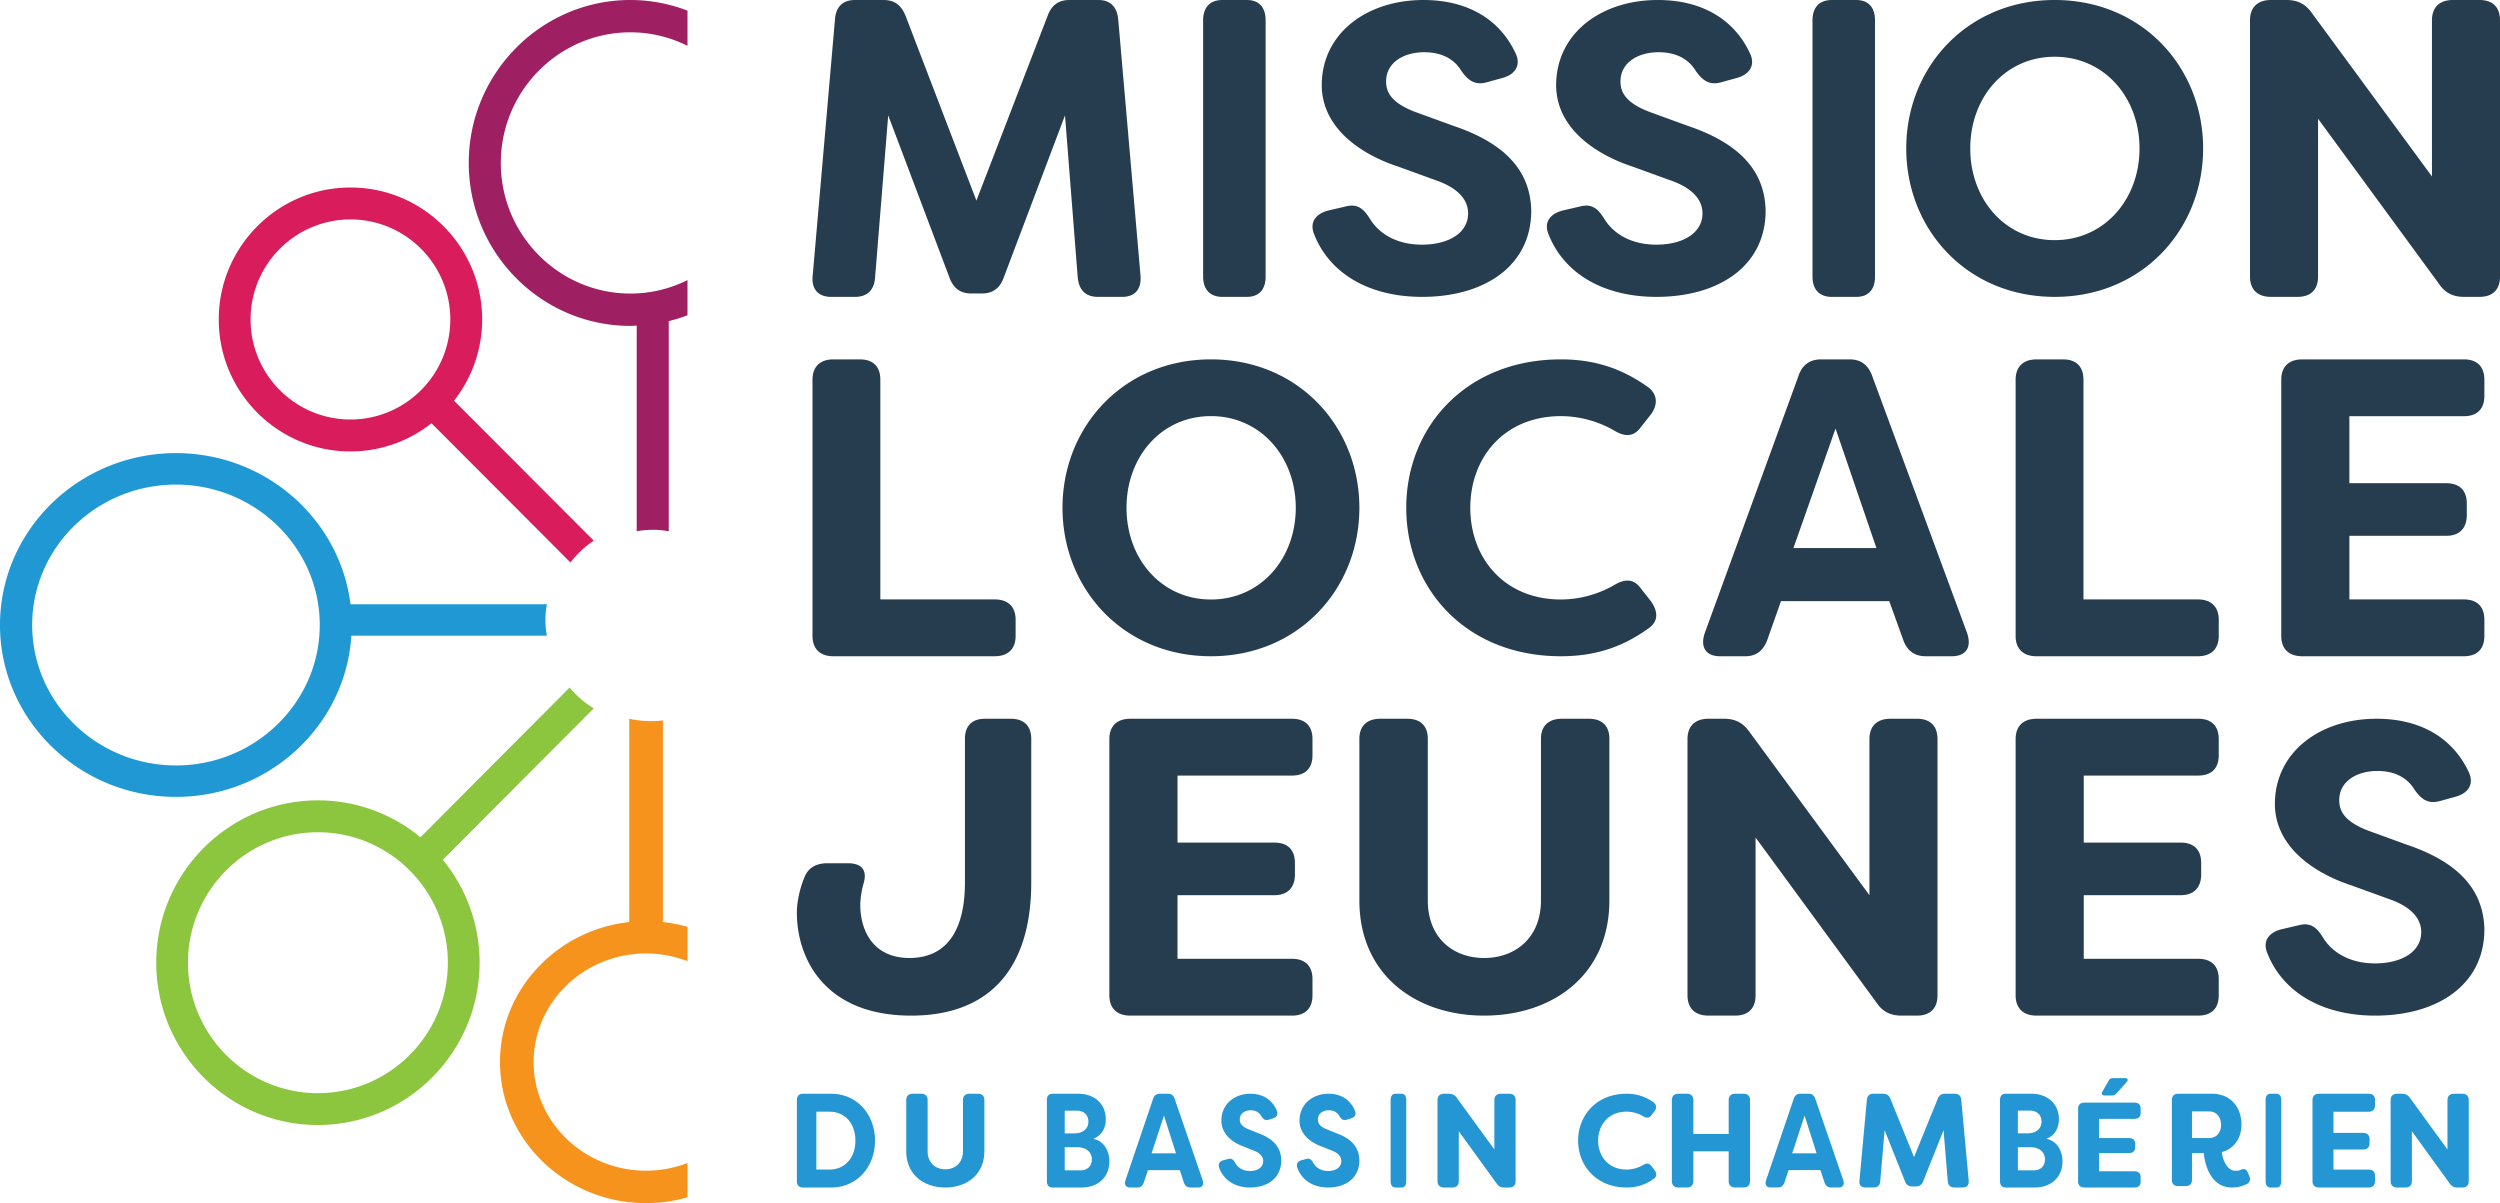 <svg xmlns="http://www.w3.org/2000/svg" class="nq-i-logo_mlj" role="presentation" width="160" height="77" viewBox="0 0 160 77"><g fill="none" fill-rule="evenodd"><path fill="#253D4E" d="M52.014 17.615l1.424-16.367C53.489.435 53.947 0 54.709 0h1.831c.712 0 1.144.326 1.424 1.032l4.526 11.807 4.551-11.807C67.296.326 67.754 0 68.44 0h1.856c.763 0 1.195.435 1.271 1.248l1.424 16.367c.077.896-.356 1.385-1.169 1.385h-1.551c-.789 0-1.22-.434-1.297-1.249L68.16 7.383l-3.916 10.368c-.254.705-.711 1.031-1.398 1.031h-.687c-.686 0-1.144-.326-1.398-1.03L56.845 7.382l-.839 10.368c-.05.815-.509 1.249-1.271 1.249h-1.55c-.815 0-1.272-.49-1.171-1.385M77 17.697V1.303C77 .461 77.453 0 78.232 0h1.56C80.572 0 81 .461 81 1.303v16.394c0 .84-.428 1.303-1.208 1.303h-1.56c-.78 0-1.232-.462-1.232-1.303m7.12-2.671c-.342-.79.078-1.343.89-1.553l1.13-.263c.734-.184 1.127.131 1.548.816.603.974 1.758 1.632 3.306 1.632 1.784 0 2.965-.79 2.965-2 0-.921-.709-1.659-2.1-2.133l-2.387-.867c-2.178-.71-4.854-2.343-4.881-5.185C84.59 2.105 87.504 0 91.099 0c2.86 0 4.88 1.262 5.877 3.368.394.763.026 1.369-.76 1.605l-1.05.29c-.735.21-1.181-.08-1.627-.711-.472-.789-1.286-1.21-2.388-1.21-1.312 0-2.44.658-2.44 1.868 0 .658.289 1.369 1.915 1.973l2.388.87c3.595 1.21 4.933 3.105 4.986 5.42C98 17.08 94.93 19 91.02 19c-3.437 0-5.93-1.526-6.9-3.974m15 0c-.342-.79.078-1.343.891-1.553l1.128-.263c.736-.184 1.128.131 1.549.816.603.974 1.758 1.632 3.306 1.632 1.784 0 2.965-.79 2.965-2 0-.921-.709-1.659-2.1-2.133l-2.387-.867c-2.178-.71-4.854-2.343-4.88-5.185 0-3.368 2.912-5.473 6.507-5.473 2.86 0 4.88 1.262 5.877 3.368.394.763.026 1.369-.76 1.605l-1.05.29c-.735.21-1.181-.08-1.627-.711-.473-.789-1.286-1.21-2.388-1.21-1.311 0-2.44.658-2.44 1.868 0 .658.289 1.369 1.915 1.973l2.388.87c3.595 1.21 4.933 3.105 4.986 5.42 0 3.606-3.07 5.527-6.98 5.527-3.437 0-5.93-1.526-6.9-3.974m16.88 2.67V1.304c0-.842.453-1.303 1.233-1.303h1.56c.779 0 1.207.461 1.207 1.303v16.394c0 .84-.428 1.303-1.208 1.303h-1.56c-.78 0-1.232-.462-1.232-1.303m20.929-8.198c0-3.263-2.253-5.868-5.43-5.868-3.174 0-5.402 2.605-5.402 5.868 0 3.264 2.228 5.869 5.403 5.869 3.176 0 5.429-2.605 5.429-5.869M122 9.5C122 4.316 125.892 0 131.5 0c5.608 0 9.5 4.316 9.5 9.5s-3.892 9.5-9.5 9.5c-5.608 0-9.5-4.316-9.5-9.5m22 8.197V1.303c0-.842.493-1.303 1.342-1.303h.987c.712 0 1.205.244 1.616.814l7.7 10.478V1.303c0-.842.492-1.303 1.341-1.303h1.7c.848 0 1.314.461 1.314 1.303v16.394c0 .84-.466 1.303-1.314 1.303h-.987c-.685 0-1.206-.245-1.59-.815L148.356 7.6v10.097c0 .84-.465 1.303-1.315 1.303h-1.699c-.85 0-1.342-.462-1.342-1.303m-92 23V24.303c0-.841.492-1.303 1.338-1.303h1.693c.847 0 1.311.462 1.311 1.303v14.06h7.32c.847 0 1.338.462 1.338 1.303v1.031c0 .841-.491 1.303-1.338 1.303H53.338C52.492 42 52 41.538 52 40.697m30.929-8.198c0-3.263-2.253-5.868-5.43-5.868-3.174 0-5.402 2.605-5.402 5.868 0 3.264 2.228 5.869 5.403 5.869 3.176 0 5.429-2.605 5.429-5.869M68 32.5C68 27.316 71.892 23 77.5 23c5.608 0 9.5 4.316 9.5 9.5S83.108 42 77.5 42c-5.608 0-9.5-4.316-9.5-9.5m22 0c0-5.132 3.79-9.5 9.9-9.5 2.32 0 4.022.683 5.517 1.736.645.448.723 1.106.258 1.763l-.643.817c-.465.657-1.032.657-1.729.236a6.896 6.896 0 0 0-3.402-.92c-3.61 0-5.802 2.631-5.802 5.867 0 3.238 2.192 5.869 5.802 5.869a6.9 6.9 0 0 0 3.402-.92c.697-.421 1.264-.421 1.729.236l.643.816c.465.684.439 1.263-.128 1.684C104.025 41.289 102.297 42 99.9 42 93.79 42 90 37.631 90 32.5m30.092 2.578l-2.618-7.653-2.695 7.653h5.313zm-10.984 5.429l6.005-16.475c.231-.678.719-1.032 1.437-1.032h1.823c.718 0 1.18.354 1.437 1.032l6.082 16.475c.308.896-.051 1.493-.975 1.493h-1.668c-.693 0-1.181-.326-1.438-1.031l-.898-2.498h-6.929l-.872 2.47c-.257.707-.72 1.059-1.412 1.059h-1.617c-.924 0-1.283-.597-.975-1.493zm19.892.19V24.303c0-.841.492-1.303 1.338-1.303h1.694c.846 0 1.31.462 1.31 1.303v14.06h7.32c.846 0 1.338.462 1.338 1.303v1.031c0 .841-.492 1.303-1.339 1.303h-10.323c-.846 0-1.338-.462-1.338-1.303m21.36-14.06v4.289h6.2c.85 0 1.315.462 1.315 1.303v.733c0 .841-.465 1.33-1.316 1.33h-6.198v4.071h7.323c.85 0 1.316.462 1.316 1.303v1.031c0 .842-.466 1.303-1.316 1.303h-10.34c-.85 0-1.344-.461-1.344-1.303V24.303c0-.841.494-1.303 1.344-1.303h10.34c.85 0 1.316.462 1.316 1.303v1.032c0 .842-.466 1.302-1.316 1.302h-7.323zM51 58.4c0-.616.16-1.47.48-2.245.267-.668.8-.908 1.495-.908h1.281c.934 0 1.255.48 1.015 1.282a5.657 5.657 0 0 0-.214 1.362c0 1.71.854 3.42 3.15 3.42 2.321 0 3.549-1.682 3.549-4.836v-9.192c0-.828.454-1.283 1.281-1.283h1.655c.828 0 1.308.455 1.308 1.283v9.192C66 62.194 63.144 65 58.313 65 52.815 65 51 61.391 51 58.4m24.361-8.763v4.289h6.199c.85 0 1.315.462 1.315 1.303v.733c0 .841-.465 1.33-1.315 1.33H75.36v4.071h7.323c.85 0 1.316.462 1.316 1.303v1.031c0 .841-.466 1.303-1.316 1.303h-10.34c-.85 0-1.344-.462-1.344-1.303V47.303c0-.841.494-1.303 1.344-1.303h10.34c.85 0 1.316.462 1.316 1.303v1.032c0 .841-.466 1.302-1.316 1.302h-7.323zM87 57.624v-10.34c0-.83.496-1.284 1.35-1.284h1.707c.853 0 1.322.455 1.322 1.283v10.341c0 2.432 1.652 3.688 3.607 3.688 1.955 0 3.635-1.256 3.635-3.688v-10.34c0-.83.496-1.284 1.349-1.284h1.708c.853 0 1.322.455 1.322 1.283v10.341c0 4.81-3.663 7.376-8.014 7.376C90.663 65 87 62.434 87 57.624m21 6.073V47.303c0-.841.493-1.303 1.343-1.303h.986c.712 0 1.206.245 1.617.814l7.698 10.478v-9.989c0-.841.493-1.303 1.342-1.303h1.7c.848 0 1.314.462 1.314 1.303v16.394c0 .841-.466 1.303-1.315 1.303h-.987c-.684 0-1.205-.244-1.588-.814L112.356 53.6v10.097c0 .841-.466 1.303-1.315 1.303h-1.698c-.85 0-1.343-.462-1.343-1.303m25.36-14.06v4.289h6.2c.85 0 1.315.462 1.315 1.303v.733c0 .841-.465 1.33-1.315 1.33h-6.2v4.071h7.324c.85 0 1.316.462 1.316 1.303v1.031c0 .841-.466 1.303-1.316 1.303h-10.34c-.85 0-1.344-.462-1.344-1.303V47.303c0-.841.494-1.303 1.344-1.303h10.34c.85 0 1.316.462 1.316 1.303v1.032c0 .841-.466 1.302-1.316 1.302h-7.323zm11.76 11.389c-.342-.79.078-1.342.891-1.552l1.128-.264c.736-.184 1.129.131 1.549.817.603.973 1.758 1.63 3.306 1.63 1.784 0 2.965-.789 2.965-2 0-.92-.708-1.658-2.1-2.132l-2.387-.867c-2.178-.71-4.854-2.343-4.88-5.185 0-3.368 2.912-5.473 6.507-5.473 2.86 0 4.88 1.262 5.878 3.368.393.763.026 1.369-.761 1.605l-1.05.29c-.735.21-1.18-.08-1.627-.711-.472-.789-1.285-1.21-2.388-1.21-1.311 0-2.44.658-2.44 1.869 0 .657.289 1.368 1.915 1.972l2.388.869c3.595 1.21 4.933 3.106 4.986 5.422 0 3.605-3.07 5.526-6.98 5.526-3.437 0-5.93-1.526-6.9-3.974"></path><path fill="#2496D3" d="M53.07 74.852c1.04 0 1.676-.789 1.676-1.85 0-1.074-.635-1.854-1.677-1.854h-.823v3.704h.823zm-2.07.736v-5.176c0-.266.14-.412.384-.412h1.81C54.864 70 56 71.345 56 73.001 56 74.663 54.864 76 53.194 76h-1.81c-.244 0-.384-.145-.384-.412zm7-1.916v-3.267c0-.262.154-.405.421-.405h.534c.267 0 .413.143.413.405v3.267c0 .768.516 1.163 1.127 1.163s1.136-.395 1.136-1.163v-3.267c0-.262.156-.405.422-.405h.534c.267 0 .413.143.413.405v3.267C63 75.19 61.855 76 60.495 76 59.145 76 58 75.19 58 73.672m11.88.529c0-.395-.28-.78-.949-.78h-.789v1.482h1.027c.452 0 .71-.31.71-.702zm-1.738-3.12v1.455h.603c.646 0 .912-.368.912-.753 0-.446-.316-.702-.74-.702h-.775zM71 74.303c0 1.03-.71 1.697-1.788 1.697h-1.86c-.223 0-.352-.145-.352-.412v-5.176c0-.266.129-.412.352-.412h1.652c1.02 0 1.766.616 1.766 1.646 0 .497-.222 1.011-.804 1.243.69.112 1.034.806 1.034 1.414zm4.263-.49l-.77-2.415-.793 2.416h1.563zm-3.231 1.716l1.766-5.203c.068-.216.211-.326.423-.326h.536c.21 0 .347.11.423.326l1.788 5.203c.09.283-.015.471-.286.471h-.491c-.204 0-.347-.102-.423-.325l-.264-.788h-2.038l-.257.78c-.075.223-.211.333-.415.333h-.475c-.272 0-.378-.188-.287-.47zm6.002-.783c-.097-.25.023-.425.255-.49l.322-.084c.21-.058.322.042.443.258.172.307.502.514.944.514.51 0 .847-.248.847-.631 0-.29-.202-.524-.6-.673l-.682-.274c-.622-.224-1.386-.74-1.394-1.637 0-1.064.832-1.729 1.86-1.729.816 0 1.394.4 1.679 1.064.112.24.007.433-.218.506l-.3.092c-.21.067-.337-.024-.465-.225-.134-.248-.367-.38-.682-.38-.375 0-.697.205-.697.589 0 .208.082.432.547.623l.683.274c1.027.383 1.409.98 1.424 1.712 0 1.14-.877 1.745-1.994 1.745-.982 0-1.695-.483-1.972-1.254m5 0c-.097-.25.023-.425.255-.49l.322-.084c.21-.058.322.042.442.258.173.307.503.514.945.514.51 0 .847-.248.847-.631 0-.29-.203-.524-.6-.673l-.682-.274c-.622-.224-1.386-.74-1.394-1.637 0-1.064.832-1.729 1.86-1.729.816 0 1.394.4 1.678 1.064.113.24.008.433-.217.506l-.3.092c-.21.067-.337-.024-.465-.225-.135-.248-.367-.38-.682-.38-.375 0-.697.205-.697.589 0 .208.083.432.547.623l.683.274c1.026.383 1.409.98 1.424 1.712 0 1.14-.877 1.745-1.994 1.745-.982 0-1.695-.483-1.972-1.254m5.966.843v-5.177c0-.266.113-.412.308-.412h.39c.195 0 .302.146.302.412v5.177c0 .266-.107.411-.302.411h-.39c-.195 0-.308-.145-.308-.411m3 0v-5.177c0-.266.154-.412.42-.412h.308c.223 0 .377.078.505.258l2.406 3.308v-3.154c0-.266.154-.412.42-.412h.53c.266 0 .411.146.411.412v5.177c0 .266-.145.411-.411.411h-.308a.55.55 0 0 1-.497-.256L93.362 72.4v3.19c0 .266-.146.411-.411.411h-.531c-.266 0-.42-.145-.42-.411M101 73c0-1.622 1.184-3.001 3.094-3.001.725 0 1.256.217 1.724.548.201.141.226.35.08.558l-.201.257c-.145.207-.323.207-.54.074-.322-.19-.71-.29-1.063-.29-1.128 0-1.813.832-1.813 1.854 0 1.022.685 1.852 1.813 1.852.354 0 .741-.1 1.063-.29.217-.133.395-.133.54.076l.201.255c.146.217.138.4-.04.533a2.825 2.825 0 0 1-1.764.573c-1.91 0-3.094-1.379-3.094-2.999m6 2.588v-5.177c0-.266.156-.412.423-.412h.536c.267 0 .415.146.415.412v2.167h2.262v-2.167c0-.266.147-.412.414-.412h.536c.267 0 .414.146.414.412v5.177c0 .266-.147.411-.414.411h-.536c-.267 0-.414-.145-.414-.411v-1.902h-2.262v1.902c0 .266-.148.411-.415.411h-.536c-.267 0-.423-.145-.423-.411m9.263-1.775l-.77-2.416-.793 2.416h1.563zm-3.231 1.715l1.766-5.203c.068-.216.212-.326.423-.326h.535c.212 0 .348.11.423.326l1.79 5.203c.09.283-.016.471-.287.471h-.49c-.205 0-.348-.102-.424-.325l-.264-.788h-2.038l-.256.78c-.077.223-.212.333-.416.333h-.475c-.272 0-.378-.188-.287-.47zm5.973.035l.474-5.169c.018-.258.17-.395.424-.395h.61c.237 0 .382.103.475.326l1.509 3.73 1.517-3.73c.085-.223.237-.326.466-.326h.619c.254 0 .398.137.423.395l.475 5.169c.025.283-.118.436-.39.436h-.517c-.262 0-.407-.137-.432-.393l-.271-3.275-1.306 3.275c-.084.22-.237.326-.466.326h-.228c-.23 0-.382-.105-.467-.326l-1.305-3.275-.28 3.275c-.016.256-.17.393-.423.393h-.517c-.272 0-.424-.153-.39-.436m11.875-1.363c0-.395-.28-.78-.948-.78h-.79v1.482h1.027c.452 0 .71-.31.71-.702zm-1.738-3.12v1.455h.603c.646 0 .912-.368.912-.753 0-.446-.316-.702-.74-.702h-.775zM132 74.303c0 1.03-.71 1.697-1.788 1.697h-1.86c-.223 0-.352-.145-.352-.412v-5.176c0-.266.129-.412.351-.412h1.653c1.02 0 1.766.616 1.766 1.646 0 .497-.222 1.011-.804 1.243.69.112 1.034.806 1.034 1.414zm2.544-4.419l.422-.745c.05-.093.135-.139.253-.139h.768c.178 0 .245.109.127.24l-.675.76a.345.345 0 0 1-.262.11h-.481c-.16 0-.228-.093-.152-.226zm-.203 1.724v1.227h1.907c.263 0 .406.131.406.372v.21c0 .24-.143.38-.406.38h-1.907v1.163h2.254c.261 0 .405.132.405.373v.295c0 .24-.144.372-.405.372h-3.182c-.261 0-.413-.131-.413-.372V70.94c0-.242.152-.373.413-.373h3.182c.261 0 .405.131.405.373v.294c0 .24-.144.373-.405.373h-2.254zm7.056 1.228c.461 0 .752-.371.752-.845 0-.49-.3-.86-.752-.86h-1.11v1.705h1.11zm-.357.96h-.753v1.706c0 .262-.137.405-.388.405h-.502c-.251 0-.397-.143-.397-.405v-5.097c0-.262.146-.405.397-.405h2.178c1.206 0 1.878.895 1.878 1.967 0 .869-.462 1.552-1.255 1.764.064.598.388 1.197.858 1.197.17 0 .267-.016.373-.067.234-.085.332-.034.437.194l.072.17c.106.227.082.42-.12.54a2.062 2.062 0 0 1-.973.235c-1.4 0-1.74-1.536-1.805-2.203zM145 75.59v-5.177c0-.266.113-.412.308-.412h.39c.195 0 .302.146.302.412v5.177c0 .266-.107.411-.302.411h-.39c-.195 0-.308-.145-.308-.411m4.342-4.44v1.355h1.907c.261 0 .404.145.404.411v.232c0 .266-.143.42-.404.42h-1.907v1.285h2.253c.261 0 .405.145.405.411v.326c0 .266-.144.411-.405.411h-3.181c-.261 0-.414-.145-.414-.411v-5.177c0-.266.153-.412.414-.412h3.18c.262 0 .406.146.406.412v.325c0 .266-.144.412-.405.412h-2.253zm3.658 4.44v-5.177c0-.266.154-.412.419-.412h.308c.223 0 .377.078.506.258l2.405 3.308v-3.154c0-.266.154-.412.42-.412h.53c.266 0 .412.146.412.412v5.177c0 .266-.146.411-.412.411h-.308a.55.55 0 0 1-.496-.256l-2.423-3.345v3.19c0 .266-.145.411-.411.411h-.531c-.265 0-.419-.145-.419-.411"></path><path fill="#1F98D4" d="M11.262 48.988c-5.075 0-9.203-4.03-9.203-8.989 0-4.957 4.128-8.985 9.203-8.985 5.072 0 9.202 4.028 9.202 8.985 0 4.958-4.13 8.99-9.202 8.99M35 38.674H22.432C21.759 33.235 17.01 29 11.262 29 5.052 29 0 33.936 0 40c0 6.067 5.051 11 11.262 11 5.972 0 10.86-4.568 11.224-10.317H35a5.856 5.856 0 0 1-.093-1.004c0-.343.036-.677.093-1.004"></path><path fill="#D91C5B" d="M16.037 20.447c0-3.533 2.867-6.403 6.392-6.403 3.525 0 6.39 2.87 6.39 6.403 0 3.532-2.865 6.401-6.39 6.401-3.525 0-6.392-2.87-6.392-6.4zm13.02 5.198a8.406 8.406 0 0 0 1.801-5.198c0-4.658-3.782-8.447-8.429-8.447C17.779 12 14 15.79 14 20.447c0 4.656 3.78 8.445 8.429 8.445a8.365 8.365 0 0 0 5.187-1.804L36.51 36A6.06 6.06 0 0 1 38 34.604l-8.942-8.959z"></path><path fill="#9E1F62" d="M40.352 2.068c1.31 0 2.545.316 3.648.864V.682A10.202 10.202 0 0 0 40.352 0C34.644 0 30 4.679 30 10.43c0 5.75 4.644 10.428 10.352 10.428.134 0 .264-.016.397-.02V34a6.038 6.038 0 0 1 1.026-.094c.35 0 .692.036 1.026.094V20.55c.41-.1.81-.225 1.199-.374v-2.25a8.184 8.184 0 0 1-3.648.862c-4.576 0-8.3-3.75-8.3-8.358 0-4.61 3.724-8.362 8.3-8.362"></path><path fill="#F6931D" d="M41.35 61.021c.936 0 1.829.18 2.65.494V59.32a9.532 9.532 0 0 0-1.575-.31V46.106a6.608 6.608 0 0 1-.755.047c-.48 0-.947-.056-1.397-.153v13.01c-4.65.518-8.273 4.338-8.273 8.962C32 72.951 36.194 77 41.35 77c.921 0 1.809-.134 2.65-.375v-2.194a7.385 7.385 0 0 1-2.65.494c-3.97 0-7.198-3.117-7.198-6.953 0-3.833 3.228-6.95 7.198-6.95"></path><path fill="#8CC63F" d="M28.662 61.614c0 4.605-3.73 8.348-8.317 8.348-4.585 0-8.315-3.743-8.315-8.348 0-4.604 3.73-8.35 8.315-8.35 4.587 0 8.317 3.746 8.317 8.35zM38 45.334A6.038 6.038 0 0 1 36.457 44l-9.549 9.587a10.281 10.281 0 0 0-6.563-2.364C14.64 51.223 10 55.886 10 61.614 10 67.341 14.64 72 20.345 72c5.706 0 10.35-4.66 10.35-10.386 0-2.498-.884-4.792-2.353-6.586L38 45.334z"></path></g></svg>